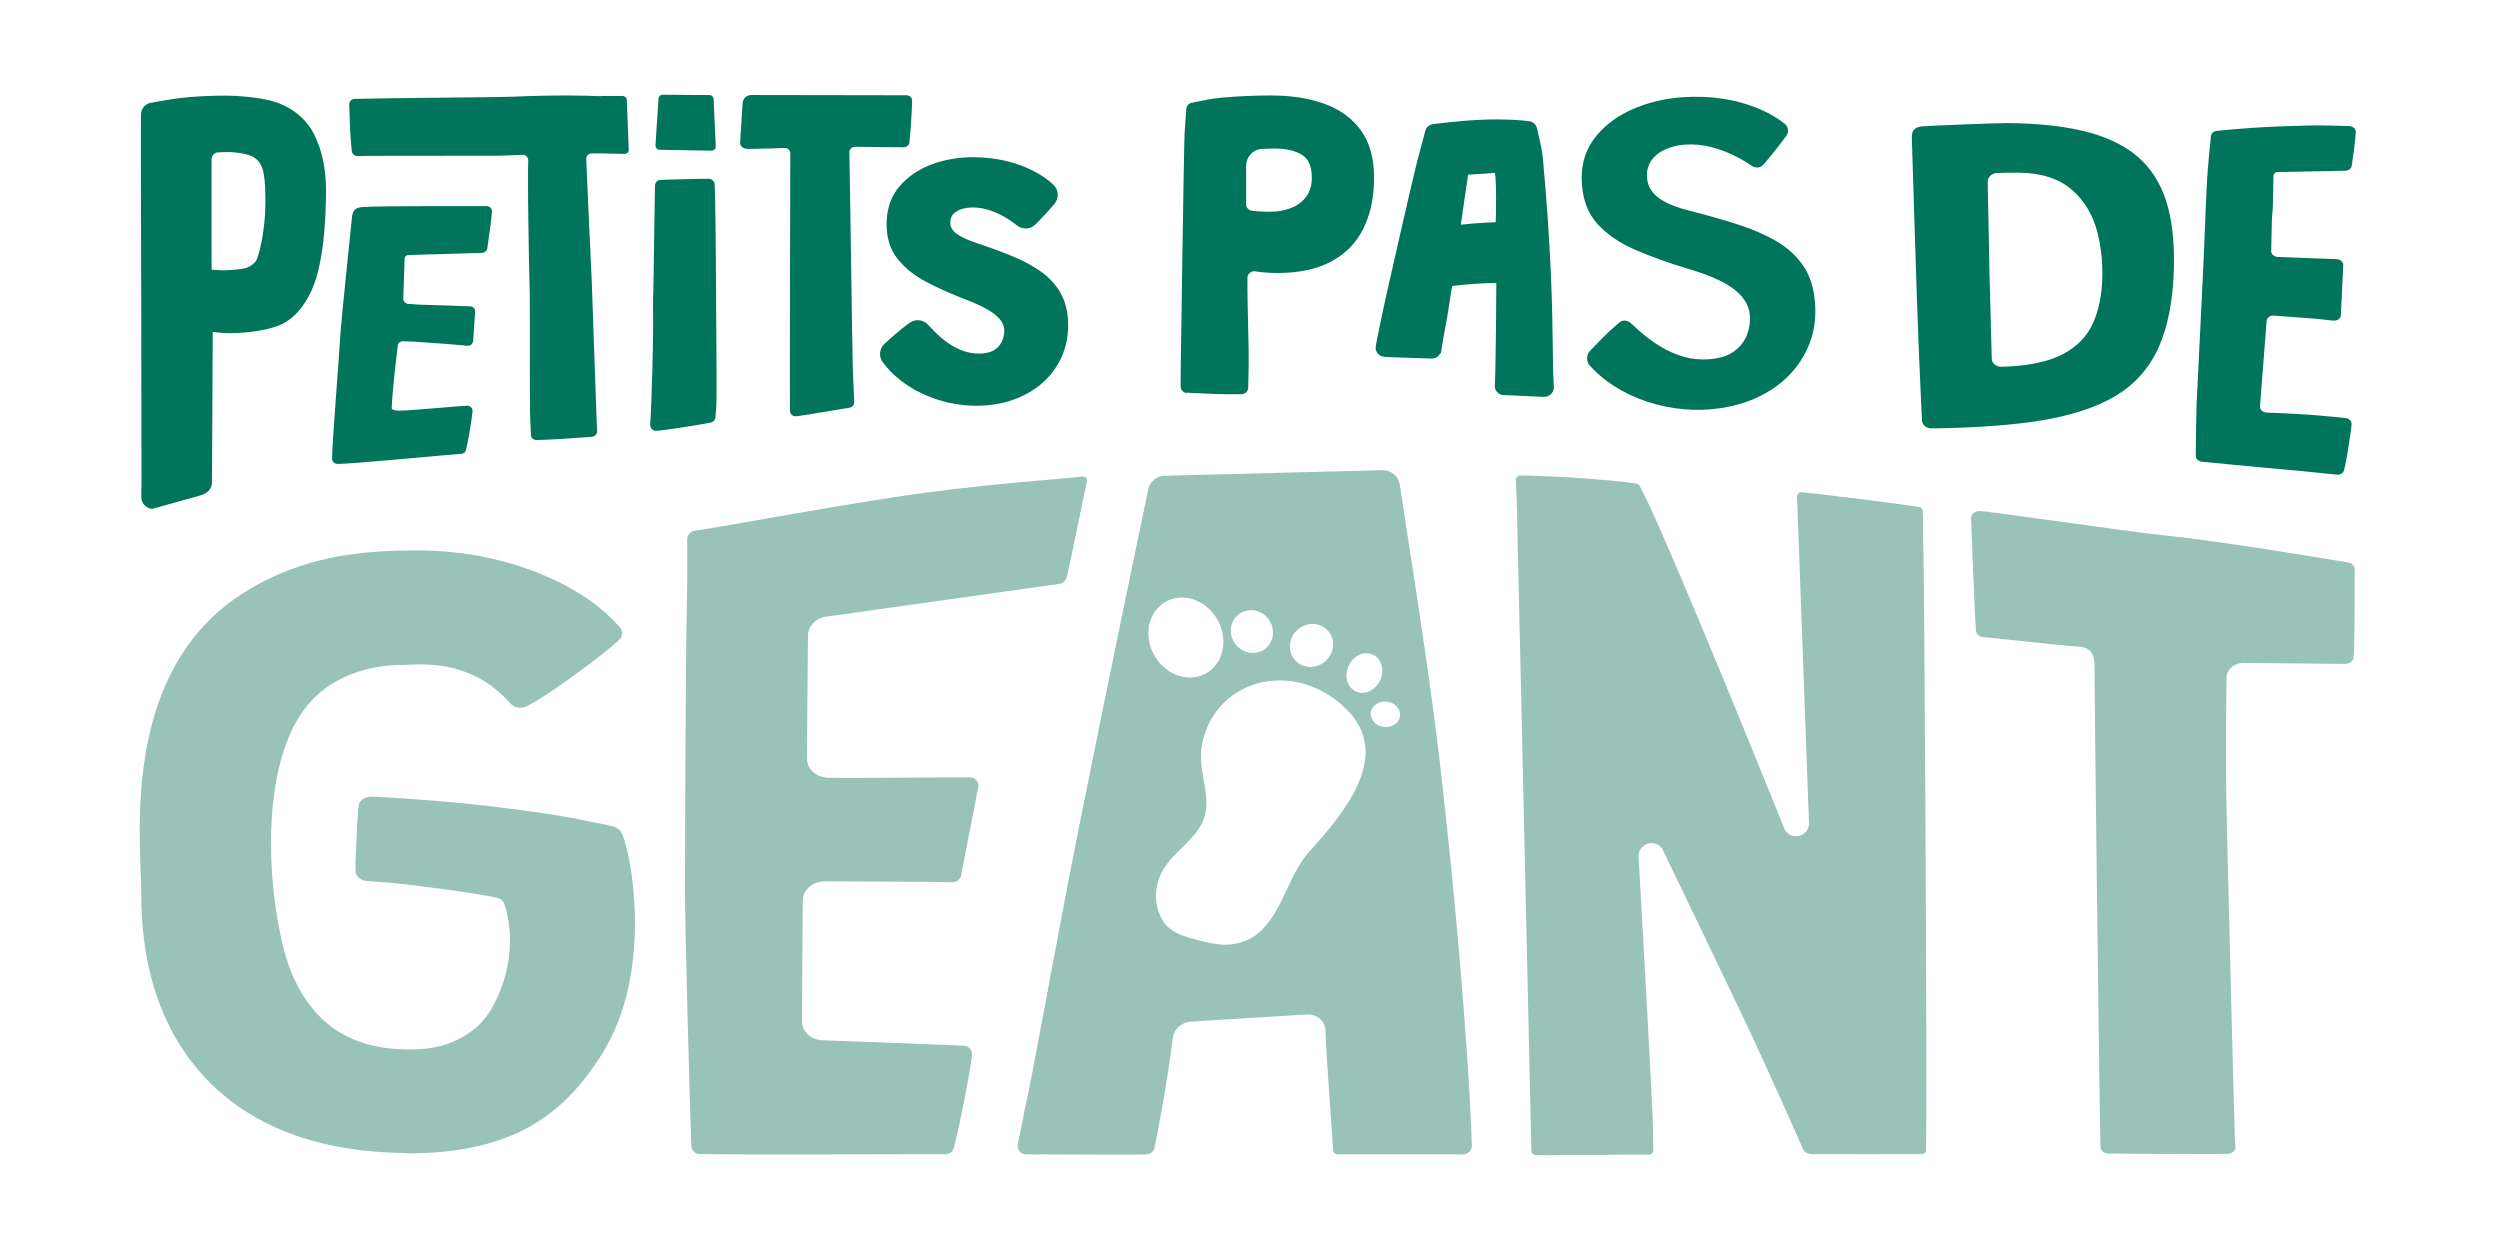 <svg xmlns="http://www.w3.org/2000/svg" fill="none" viewBox="0 0 120 60" height="60" width="120">
<path fill="#00755B" d="M7.302 24.428C7.002 24.401 6.775 24.149 6.783 23.845C6.783 23.697 6.783 23.492 6.792 23.234C6.794 23.073 6.787 18.027 6.781 15.227C6.765 9.601 6.754 5.606 6.767 5.458C6.792 5.195 6.973 4.989 7.221 4.937C7.622 4.861 8.372 4.726 8.936 4.675C9.562 4.617 10.168 4.59 10.79 4.59C11.581 4.59 12.724 4.701 13.36 4.945C14.001 5.189 14.511 5.582 14.877 6.106C15.053 6.361 15.623 7.319 15.646 9.014C15.654 9.567 15.654 12.407 14.964 13.923C14.617 14.68 14.172 15.208 13.639 15.502C13.032 15.841 11.887 15.992 11.021 15.992C10.844 15.992 10.643 15.979 10.403 15.956L10.327 15.946C10.286 15.942 10.248 15.936 10.211 15.93C10.209 16.5 10.18 22.81 10.176 23.135C10.176 23.445 9.988 23.678 9.606 23.785C9.023 23.949 7.3 24.426 7.3 24.426L7.302 24.428ZM10.164 12.944C10.203 12.948 10.24 12.954 10.281 12.954H10.317C10.461 12.973 10.612 12.973 10.757 12.973C11.065 12.973 11.67 12.921 11.841 12.853C12.03 12.783 12.178 12.671 12.29 12.522C12.385 12.378 12.753 11.216 12.74 9.541C12.732 8.086 12.556 7.807 12.18 7.547C11.967 7.4 11.358 7.299 10.945 7.299C10.804 7.299 10.649 7.305 10.441 7.317C10.284 7.332 10.155 7.483 10.155 7.669V12.663L10.162 12.94L10.164 12.944Z"></path>
<path fill="#00755B" d="M22.367 21.604C22.334 21.724 22.214 21.8 22.092 21.786C21.45 21.829 16.567 22.303 16.172 22.265C16.038 22.255 15.939 22.146 15.939 22.013C15.939 21.311 16.292 16.936 16.323 16.29C16.371 15.35 16.825 11.198 16.9 10.384C16.943 10.014 17.162 9.959 17.404 9.938C18.042 9.878 23.15 9.895 23.365 9.895C23.514 9.895 23.625 10.021 23.613 10.165C23.595 10.376 23.576 10.589 23.547 10.793C23.518 11.017 23.429 11.676 23.392 11.918C23.373 12.037 23.266 12.132 23.14 12.137L19.596 12.24C19.499 12.242 19.421 12.322 19.419 12.42C19.412 12.897 19.357 14.321 19.357 14.321C19.348 14.461 19.46 14.581 19.602 14.587C19.683 14.587 19.954 14.616 20.049 14.62C20.264 14.629 20.497 14.639 20.753 14.643C21.01 14.651 21.27 14.662 21.524 14.666C21.784 14.674 22.024 14.684 22.251 14.693C22.363 14.693 22.471 14.701 22.559 14.703C22.708 14.703 22.82 14.829 22.807 14.974L22.71 16.362C22.7 16.503 22.576 16.61 22.429 16.596C22.373 16.596 22.311 16.585 22.243 16.577C22.02 16.558 21.762 16.54 21.472 16.513C21.183 16.49 20.89 16.468 20.592 16.449C20.295 16.43 20.038 16.416 19.817 16.397C19.733 16.389 19.421 16.387 19.352 16.379C19.218 16.37 19.105 16.461 19.092 16.598C19.084 16.705 18.869 18.286 18.801 19.569C18.795 19.672 18.896 19.701 19.152 19.712C19.489 19.726 22.342 19.464 22.448 19.472C22.588 19.486 22.694 19.606 22.681 19.747C22.671 19.869 22.652 19.995 22.634 20.133C22.601 20.371 22.563 20.608 22.522 20.84C22.485 21.073 22.367 21.604 22.367 21.604Z"></path>
<path fill="#00755B" d="M34.339 20.037C34.325 20.161 34.234 20.261 34.118 20.283C33.614 20.384 31.657 20.701 31.459 20.678C31.312 20.663 31.198 20.527 31.211 20.368C31.289 19.141 31.36 16.136 31.351 15.448C31.343 14.68 31.337 13.95 31.337 13.254C31.337 12.185 31.345 15.256 31.36 14.041C31.374 12.913 31.415 10.117 31.438 8.921C31.438 8.766 31.562 8.634 31.709 8.634C31.783 8.634 31.866 8.634 31.957 8.625C32.19 8.617 32.453 8.611 32.746 8.603C33.039 8.594 33.325 8.588 33.595 8.584H34.027C34.178 8.584 34.298 8.706 34.306 8.861C34.337 9.501 34.358 11.832 34.362 12.593C34.403 18.13 34.403 19.163 34.383 19.486C34.37 19.701 34.356 19.887 34.337 20.046H34.345L34.337 20.041L34.339 20.037Z"></path>
<path fill="#00755B" d="M56.979 18.864H56.975C56.801 18.856 56.665 18.711 56.669 18.54C56.669 18.35 56.669 18.104 56.673 17.792C56.681 17.275 56.824 7.01 56.861 6.392C56.89 5.919 56.917 5.528 56.942 5.227C56.956 5.078 57.064 4.962 57.208 4.933C57.81 4.822 58.045 4.739 58.694 4.683C59.432 4.619 60.196 4.582 61.004 4.582C61.99 4.582 62.855 4.716 63.597 4.991C64.339 5.266 64.918 5.692 65.335 6.272C65.748 6.853 65.955 7.609 65.955 8.535C65.955 9.46 65.785 10.285 65.442 10.973C65.099 11.661 64.583 12.186 63.897 12.552C63.207 12.924 62.337 13.105 61.295 13.105C61.089 13.105 60.839 13.091 60.554 13.064C60.446 13.05 60.343 13.041 60.254 13.023C60.062 12.99 59.882 13.139 59.878 13.335C59.878 13.521 59.868 13.744 59.859 14.008C59.859 14.12 59.915 12.713 59.882 13.734C59.864 14.366 59.952 16.837 59.938 17.436C59.928 17.887 59.919 18.273 59.915 18.602C59.915 18.784 59.764 18.922 59.587 18.922H59.163C58.843 18.922 58.496 18.922 58.126 18.903C57.754 18.895 57.787 18.881 57.452 18.87C57.275 18.87 57.12 18.856 56.977 18.848H56.973V18.856L56.977 18.864H56.979ZM59.812 9.793C59.812 9.956 59.93 10.095 60.093 10.118C60.178 10.126 60.262 10.14 60.351 10.14C60.554 10.163 60.76 10.163 60.952 10.163C61.314 10.163 61.643 10.107 61.948 9.992C62.254 9.88 62.502 9.698 62.686 9.456C62.874 9.219 62.967 8.909 62.967 8.533C62.967 7.985 62.808 7.617 62.479 7.423C62.155 7.229 61.727 7.13 61.202 7.13C60.992 7.13 60.775 7.138 60.541 7.152C60.124 7.19 59.814 7.543 59.814 7.96V9.791L59.812 9.793Z"></path>
<path fill="#00755B" d="M74.135 19.051C74.119 19.051 73.931 19.043 73.674 19.031C73.172 19.006 72.331 18.967 72.195 18.967C72.067 18.967 71.945 18.913 71.86 18.82C71.778 18.729 71.74 18.613 71.753 18.493C71.794 17.863 71.829 13.789 71.823 13.607C71.823 13.586 71.805 13.58 71.792 13.58C71.724 13.58 71.656 13.582 71.585 13.586L71.476 13.59L71.284 13.598C71.15 13.605 71.015 13.611 70.879 13.619C70.747 13.627 70.623 13.638 70.505 13.648L70.311 13.662L70.238 13.669C70.092 13.681 69.963 13.694 69.852 13.708L69.798 13.714C69.778 13.716 69.757 13.718 69.738 13.722C69.718 13.725 69.705 13.735 69.703 13.745C69.666 13.908 69.614 14.26 69.569 14.57C69.53 14.834 69.492 15.084 69.463 15.229C69.393 15.594 69.331 15.933 69.278 16.245C69.242 16.456 69.213 16.64 69.187 16.805L69.164 16.956L69.131 16.966C69.056 17.111 68.903 17.21 68.732 17.21C68.668 17.21 68.598 17.208 68.523 17.204L68.067 17.19C67.922 17.186 67.771 17.179 67.616 17.175C67.341 17.169 67.075 17.159 66.817 17.144L66.651 17.136C66.579 17.134 66.511 17.13 66.449 17.126C66.321 17.119 66.201 17.057 66.122 16.956C66.044 16.857 66.015 16.729 66.038 16.605C66.087 16.33 66.155 16.002 66.232 15.621C66.343 15.072 66.476 14.475 66.602 13.908C66.732 13.315 67.864 8.346 68.027 7.733C68.166 7.195 68.296 6.71 68.416 6.276C68.465 6.102 68.61 5.98 68.792 5.956C69.255 5.9 69.736 5.848 70.265 5.801C70.815 5.755 71.342 5.732 71.831 5.732C72.139 5.732 72.433 5.741 72.703 5.755C72.927 5.768 73.164 5.786 73.398 5.817C73.586 5.842 73.739 5.98 73.776 6.162C73.799 6.27 73.825 6.381 73.852 6.497C73.931 6.834 74.022 7.214 74.061 7.627C74.48 12.231 74.509 14.884 74.532 16.597C74.54 17.32 74.549 17.944 74.584 18.58C74.588 18.708 74.542 18.822 74.458 18.909C74.373 18.995 74.261 19.043 74.139 19.043L74.135 19.051ZM70.123 10.766C70.129 10.78 70.137 10.784 70.149 10.784C70.185 10.78 70.226 10.776 70.267 10.772C70.311 10.768 70.36 10.762 70.41 10.755C70.664 10.731 70.937 10.708 71.251 10.691C71.354 10.685 71.474 10.681 71.581 10.677C71.652 10.675 71.718 10.671 71.767 10.669C71.78 10.669 71.788 10.662 71.792 10.658C71.798 10.621 71.798 10.526 71.802 10.386C71.829 9.001 71.794 8.479 71.753 8.299C71.738 8.299 71.726 8.299 71.716 8.299C71.619 8.305 71.569 8.311 71.519 8.315C71.468 8.321 71.416 8.328 71.333 8.332C71.302 8.336 71.075 8.348 70.672 8.371L70.492 8.381C70.492 8.381 70.47 8.394 70.466 8.41C70.453 8.472 70.354 9.156 70.275 9.708C70.203 10.22 70.139 10.665 70.125 10.745L70.121 10.766H70.123Z"></path>
<path fill="#99C2B8" d="M19.627 55.36L19.443 55.344C16.844 55.319 14.569 54.823 12.699 53.866C10.802 52.893 9.325 51.459 8.308 49.603C7.296 47.754 6.781 45.506 6.781 42.923C6.781 42.659 6.769 42.324 6.754 41.936C6.626 38.644 6.362 31.805 11.72 28.439C14.542 26.666 17.377 26.42 20.022 26.42C21.412 26.42 22.766 26.587 24.041 26.918C25.33 27.253 26.5 27.722 27.518 28.313C28.38 28.804 29.132 29.41 29.754 30.11C29.913 30.288 29.894 30.544 29.713 30.716C29.489 30.933 29.184 31.187 28.808 31.476C28.212 31.945 27.578 32.414 26.867 32.906C26.336 33.282 25.83 33.602 25.318 33.885C25.223 33.939 25.109 33.968 24.989 33.968C24.801 33.968 24.617 33.894 24.51 33.774C24.303 33.534 24.055 33.303 23.708 33.02C23.268 32.668 22.745 32.389 22.16 32.191C21.582 31.988 20.914 31.891 20.115 31.891C19.861 31.891 19.592 31.902 19.315 31.922H19.299H19.282C19.268 31.922 19.235 31.922 19.187 31.922C18.474 31.922 16.034 32.079 14.565 34.102C13.499 35.561 12.949 37.985 13.015 40.927C13.075 43.607 13.618 45.928 14.1 46.948C14.629 48.079 15.309 48.905 16.178 49.473C17.117 50.081 18.267 50.376 19.695 50.376C20.563 50.376 21.315 50.221 21.933 49.918C22.71 49.544 23.266 49.029 23.638 48.343C24.944 45.944 24.394 43.923 24.196 43.361C24.15 43.231 24.028 43.134 23.863 43.095C22.851 42.849 19.354 42.429 18.995 42.398C18.995 42.398 18.582 42.361 18.414 42.345C18.199 42.328 17.991 42.314 17.799 42.303L17.633 42.293C17.307 42.27 17.063 42.055 17.063 41.795C17.063 41.57 17.063 41.316 17.079 41.031C17.096 40.545 17.119 40.068 17.143 39.584L17.15 39.456C17.16 39.276 17.174 39.107 17.189 38.952L17.21 38.698C17.234 38.435 17.493 38.239 17.809 38.239H17.844C18.811 38.282 19.823 38.349 20.857 38.435C22.239 38.547 23.675 38.704 25.123 38.902C26.398 39.068 27.52 39.258 28.46 39.466C28.494 39.473 28.628 39.497 28.628 39.497C29.023 39.57 29.297 39.63 29.469 39.681C29.642 39.733 29.783 39.857 29.857 40.02C30.334 41.084 31.347 46.626 28.927 50.542C27.907 52.176 26.847 53.255 25.493 54.038C23.97 54.914 22.012 55.358 19.668 55.358H19.631L19.627 55.36Z"></path>
<path fill="#99C2B8" d="M33.583 55.396C33.366 55.39 33.19 55.218 33.182 54.999C33.109 53.082 32.88 44.404 32.88 42.893C32.88 40.261 32.915 31.093 32.967 29.258C32.994 28.26 32.99 26.609 32.986 25.89C32.986 25.685 33.134 25.512 33.337 25.48C34.713 25.278 38.804 24.501 42.821 23.879C46.999 23.232 51.096 22.991 51.941 22.873C52.068 22.856 52.202 22.956 52.175 23.079C51.995 23.943 51.46 26.59 51.22 27.638C51.173 27.842 51.045 28.014 50.836 28.028L39.724 29.59C39.203 29.63 38.8 30.014 38.783 30.485C38.783 30.57 38.732 36.337 38.732 36.391C38.732 36.919 39.18 37.312 39.755 37.333C40.381 37.355 45.17 37.312 46.555 37.312C46.786 37.312 46.97 37.5 46.966 37.731L46.144 41.957C46.131 42.18 45.945 42.354 45.72 42.347C44.311 42.31 39.752 42.315 39.606 42.302C39.017 42.302 38.562 42.688 38.533 43.201L38.492 48.984C38.492 49.517 38.934 49.933 39.498 49.933C39.713 49.933 44.782 50.135 46.261 50.193C46.501 50.203 46.681 50.41 46.654 50.648C46.551 51.606 46.017 54.237 45.784 55.099C45.734 55.282 45.565 55.406 45.375 55.402C44.943 55.392 35.217 55.437 33.583 55.392V55.396Z"></path>
<path fill="#99C2B8" d="M105.603 55.395C104.475 55.395 102.927 55.383 102.001 55.375C101.598 55.37 101.311 55.368 101.22 55.368C101.005 55.368 100.823 55.234 100.823 55.075C100.79 54.492 100.522 32.608 100.54 32.108V32.036C100.545 31.743 100.551 31.059 99.759 31.038C99.437 31.03 96.751 30.738 95.265 30.585H95.245C95.042 30.585 94.877 30.466 94.844 30.298C94.815 30.1 94.614 25.155 94.612 24.874C94.602 24.695 94.763 24.544 94.972 24.529C94.984 24.529 95.001 24.529 95.019 24.529C95.42 24.529 101.919 25.494 103.972 25.707C106.977 26.019 112.552 26.98 112.684 26.992C112.878 27.017 113.025 27.154 113.025 27.317V27.561C113.025 28.472 113.027 31.247 112.967 31.584C112.94 31.747 112.769 31.867 112.566 31.867C112.38 31.867 107.95 31.821 107.684 31.821C107.442 31.821 107.217 31.914 107.062 32.077C106.929 32.218 106.861 32.398 106.874 32.586C106.88 32.73 106.797 35.966 106.894 39.832C107.051 46.153 107.245 54.019 107.268 54.41C107.276 54.662 107.285 54.889 107.303 55.063C107.314 55.215 107.161 55.362 106.962 55.381C106.884 55.389 106.584 55.397 105.603 55.397V55.395Z"></path>
<path fill="#00755B" d="M28.847 4.617C28.332 4.599 27.805 4.582 27.264 4.582C26.378 4.582 25.508 4.601 24.644 4.64C23.844 4.675 18.586 4.702 17.021 4.747C16.875 4.747 16.761 4.873 16.763 5.02C16.763 5.074 16.763 5.13 16.771 5.194C16.78 5.406 16.786 5.888 16.8 6.161C16.815 6.433 16.834 6.688 16.854 6.931C16.866 7.053 16.873 7.163 16.887 7.262C16.906 7.394 17.019 7.489 17.152 7.489C17.298 7.489 17.455 7.489 17.617 7.481C17.858 7.473 23.691 7.481 23.941 7.475C24.196 7.467 24.442 7.456 24.687 7.448C24.82 7.44 24.952 7.436 25.074 7.429C25.229 7.417 25.355 7.539 25.355 7.694C25.355 7.807 25.355 7.929 25.346 8.057V8.834C25.346 9.334 25.346 9.878 25.359 10.465C25.367 11.054 25.373 11.655 25.386 12.275C25.398 12.893 25.413 13.496 25.427 14.085C25.442 14.674 25.427 19.339 25.442 19.839C25.456 20.226 25.473 20.571 25.483 20.87C25.487 21.015 25.607 21.125 25.747 21.12C25.938 21.12 26.165 21.108 26.421 21.098C26.803 21.079 27.19 21.056 27.576 21.025C27.84 21.007 28.227 20.986 28.429 20.963C28.566 20.945 28.667 20.827 28.661 20.691C28.661 20.608 28.652 20.497 28.646 20.368C28.628 20.054 28.427 14.002 28.401 13.411C28.369 12.82 28.345 12.213 28.318 11.599C28.287 10.985 28.258 10.401 28.235 9.839C28.208 9.277 28.19 8.781 28.171 8.345C28.159 8.064 28.152 7.826 28.14 7.636C28.136 7.485 28.25 7.363 28.405 7.363H28.787C29.041 7.363 29.297 7.372 29.555 7.378C29.706 7.378 29.847 7.386 29.979 7.386C30.097 7.386 30.188 7.291 30.18 7.173L30.087 4.801C30.087 4.696 29.991 4.611 29.886 4.607H28.838H28.847V4.615L28.851 4.611L28.847 4.617Z"></path>
<path fill="#00755B" d="M31.608 4.745L31.463 6.969C31.455 7.086 31.55 7.19 31.665 7.19C32.482 7.206 33.358 7.221 34.149 7.233C34.269 7.233 34.364 7.134 34.356 7.012L34.254 4.762C34.254 4.65 34.161 4.563 34.048 4.563C33.325 4.563 32.55 4.551 31.81 4.547C31.701 4.547 31.612 4.634 31.603 4.741L31.608 4.745Z"></path>
<path fill="#00755B" d="M36.056 4.563C35.839 4.563 35.661 4.726 35.647 4.939L35.527 6.823C35.509 7.052 35.697 7.145 35.928 7.15C36.248 7.15 37.529 7.112 37.653 7.104C37.812 7.092 37.938 7.214 37.934 7.371C37.934 7.484 37.901 19.431 37.918 19.731C37.926 19.876 38.046 19.985 38.188 19.983C38.381 19.983 40.563 19.595 40.767 19.572C40.906 19.553 41.011 19.436 41.003 19.297C41.003 19.212 40.995 19.103 40.988 18.973C40.97 18.657 40.953 18.212 40.935 17.721C40.916 17.233 40.782 7.511 40.769 7.321C40.761 7.168 40.885 7.046 41.04 7.046C41.16 7.046 43.381 7.069 43.381 7.069C43.52 7.069 43.631 6.978 43.652 6.84C43.683 6.641 43.782 5.251 43.782 4.839C43.782 4.703 43.681 4.587 43.538 4.573C43.538 4.573 36.626 4.561 36.056 4.561V4.563Z"></path>
<path fill="#99C2B8" d="M63.992 55.216C64 55.325 64.091 55.406 64.201 55.406V55.408C64.37 55.405 66.327 55.407 68.037 55.408C68.936 55.409 69.766 55.41 70.234 55.41C70.466 55.41 70.652 55.222 70.647 54.99C70.614 53.222 70.205 46.019 69.1 36.491C68.697 33.02 67.98 28.385 67.502 25.3C67.379 24.506 67.272 23.814 67.191 23.271C67.129 22.858 66.769 22.558 66.352 22.569L55.903 22.837C55.518 22.846 55.19 23.12 55.113 23.496C55.01 23.997 54.853 24.755 54.656 25.7C53.714 30.236 51.88 39.062 50.933 44.13L50.914 44.225L50.875 44.436C50.059 48.803 49.419 52.229 49.317 52.664C49.235 53.009 49.127 53.559 49.031 54.05C48.962 54.399 48.9 54.717 48.856 54.91C48.801 55.16 48.983 55.412 49.239 55.41C49.794 55.406 50.667 55.411 51.582 55.416C52.959 55.423 54.427 55.431 55.035 55.41C55.221 55.404 55.376 55.269 55.415 55.088C55.603 54.228 56.091 51.567 56.281 49.883C56.328 49.443 56.64 49.104 57.13 49.04C57.239 49.027 62.529 48.703 62.765 48.695H62.796C63.25 48.695 63.62 49.04 63.622 49.463C63.626 50.108 63.924 54.271 63.992 55.216ZM56.523 28.693C55.553 28.821 54.944 29.775 55.167 30.829H55.169C55.39 31.883 56.355 32.633 57.324 32.509C58.293 32.385 58.901 31.428 58.678 30.375C58.456 29.323 57.492 28.571 56.523 28.693ZM61.963 30.722C62.13 30.172 62.713 29.841 63.261 29.986V29.984H63.263C63.81 30.131 64.116 30.695 63.943 31.242C63.775 31.794 63.188 32.123 62.643 31.98C62.093 31.835 61.791 31.276 61.963 30.722ZM62.847 40.884C64.434 39.094 66.957 36.247 64.56 33.976H64.562C61.99 31.538 58.223 32.678 57.686 35.805C57.587 36.369 57.684 36.914 57.779 37.447C57.913 38.204 58.043 38.937 57.611 39.663C57.374 40.059 57.049 40.38 56.725 40.698C56.151 41.262 55.58 41.826 55.493 42.812C55.452 43.301 55.564 43.805 55.847 44.243C56.163 44.723 56.737 44.923 57.304 45.072C57.349 45.082 57.395 45.095 57.44 45.107C57.87 45.221 58.289 45.33 58.738 45.345C59.463 45.359 60.095 45.109 60.562 44.646C61.116 44.084 61.44 43.394 61.765 42.702C62.021 42.152 62.279 41.603 62.653 41.117L62.67 41.096L62.681 41.082C62.735 41.015 62.785 40.952 62.843 40.892L62.847 40.884ZM65.777 31.379C65.331 31.263 64.843 31.581 64.68 32.094C64.525 32.604 64.752 33.112 65.199 33.234C65.647 33.348 66.135 33.03 66.298 32.517C66.457 32.005 66.226 31.494 65.777 31.379ZM59.081 30.358C59.033 29.796 59.446 29.317 60.002 29.294V29.29V29.286C60.562 29.265 61.05 29.711 61.097 30.273C61.147 30.844 60.736 31.319 60.178 31.342C59.622 31.36 59.13 30.924 59.081 30.358ZM66.682 33.701C66.308 33.598 65.918 33.786 65.817 34.106V34.108C65.719 34.429 65.941 34.778 66.315 34.875C66.689 34.974 67.077 34.792 67.178 34.464C67.284 34.139 67.056 33.794 66.68 33.701H66.682Z" clip-rule="evenodd" fill-rule="evenodd"></path>
<path fill="#00755B" d="M82.033 19.654C81.487 19.695 80.919 19.67 80.342 19.586C79.768 19.501 79.2 19.348 78.65 19.131C78.105 18.916 77.592 18.633 77.129 18.29C76.832 18.071 76.557 17.821 76.311 17.55C76.135 17.356 76.138 17.04 76.315 16.848C76.483 16.668 76.671 16.472 76.877 16.265C77.115 16.027 77.35 15.804 77.582 15.604C77.632 15.56 77.681 15.519 77.727 15.48C77.791 15.426 77.869 15.395 77.952 15.389C78.067 15.381 78.181 15.422 78.266 15.501C78.419 15.643 78.576 15.786 78.739 15.928C79.041 16.193 79.367 16.43 79.704 16.635C80.047 16.842 80.417 17.005 80.803 17.119C81.196 17.234 81.613 17.276 82.045 17.244C82.541 17.207 82.942 17.079 83.235 16.864C83.529 16.647 83.737 16.379 83.857 16.065C83.973 15.761 84.018 15.451 83.996 15.143C83.977 14.891 83.892 14.647 83.746 14.42C83.603 14.199 83.398 13.996 83.138 13.812C82.888 13.637 82.576 13.469 82.212 13.316C81.855 13.166 81.44 13.021 80.977 12.887C80.059 12.612 79.216 12.306 78.47 11.982C77.741 11.666 77.142 11.254 76.687 10.761C76.245 10.281 75.991 9.641 75.933 8.858C75.871 8.019 76.047 7.322 76.47 6.725C76.896 6.126 77.491 5.647 78.237 5.299C78.993 4.948 79.832 4.735 80.729 4.669C81.409 4.62 82.084 4.644 82.737 4.748C83.386 4.849 84.006 5.033 84.582 5.289C84.973 5.463 85.335 5.682 85.659 5.936C85.839 6.076 85.878 6.33 85.748 6.51C85.698 6.58 85.642 6.655 85.585 6.733C85.365 7.029 85.13 7.324 84.886 7.616C84.801 7.717 84.721 7.812 84.644 7.901C84.572 7.983 84.475 8.033 84.365 8.039C84.268 8.045 84.171 8.019 84.089 7.963C83.884 7.822 83.667 7.688 83.44 7.568C83.041 7.355 82.62 7.188 82.186 7.072C81.743 6.954 81.303 6.911 80.876 6.942C80.355 6.981 79.917 7.13 79.57 7.388C79.2 7.663 79.022 8.06 79.057 8.533C79.074 8.758 79.142 8.959 79.26 9.132C79.373 9.3 79.526 9.446 79.716 9.57C79.894 9.686 80.107 9.791 80.344 9.882C80.578 9.971 80.838 10.052 81.124 10.122C81.903 10.318 82.657 10.533 83.367 10.758C84.066 10.98 84.7 11.252 85.25 11.569C85.785 11.876 86.223 12.273 86.552 12.75C86.876 13.222 87.068 13.825 87.122 14.544C87.176 15.263 87.087 15.879 86.864 16.468C86.64 17.056 86.302 17.583 85.857 18.034C85.409 18.486 84.857 18.858 84.213 19.137C83.566 19.418 82.832 19.592 82.033 19.65V19.654Z"></path>
<path fill="#00755B" d="M50.908 14.056C50.663 13.638 50.324 13.279 49.898 12.989C49.485 12.709 49.005 12.459 48.474 12.248C47.954 12.039 47.398 11.837 46.821 11.644C46.627 11.58 46.45 11.51 46.292 11.438C46.144 11.367 46.014 11.291 45.906 11.21C45.809 11.138 45.734 11.056 45.685 10.967C45.637 10.884 45.615 10.793 45.615 10.686C45.615 10.45 45.703 10.283 45.894 10.163C46.106 10.027 46.377 9.958 46.697 9.958C46.976 9.958 47.264 10.008 47.549 10.107C47.84 10.208 48.119 10.345 48.381 10.51C48.532 10.605 48.675 10.708 48.807 10.816C49.074 11.033 49.458 11.014 49.698 10.777C49.762 10.715 49.828 10.646 49.898 10.574C50.101 10.365 50.297 10.153 50.481 9.94C50.53 9.882 50.576 9.83 50.617 9.779C50.849 9.504 50.818 9.097 50.549 8.853C50.301 8.626 50.018 8.427 49.712 8.262C49.27 8.022 48.788 7.842 48.282 7.723C47.776 7.605 47.247 7.545 46.712 7.545C45.999 7.545 45.321 7.665 44.697 7.9C44.065 8.14 43.546 8.5 43.156 8.969C42.757 9.448 42.557 10.049 42.557 10.752C42.557 11.454 42.736 11.985 43.09 12.432C43.433 12.864 43.894 13.233 44.464 13.533C45.013 13.822 45.637 14.101 46.319 14.364C46.642 14.483 46.931 14.61 47.177 14.733C47.416 14.855 47.617 14.983 47.774 15.112C47.923 15.233 48.032 15.36 48.105 15.492C48.173 15.618 48.206 15.742 48.206 15.872C48.206 16.05 48.164 16.227 48.086 16.399C48.01 16.564 47.888 16.698 47.714 16.808C47.542 16.916 47.301 16.971 46.997 16.971C46.718 16.971 46.452 16.924 46.206 16.833C45.952 16.738 45.714 16.612 45.495 16.457C45.272 16.298 45.059 16.118 44.863 15.918C44.753 15.806 44.646 15.694 44.542 15.583C44.317 15.339 43.943 15.298 43.675 15.488C43.635 15.514 43.594 15.546 43.55 15.576C43.36 15.719 43.164 15.876 42.968 16.046C42.776 16.211 42.604 16.368 42.449 16.511C42.205 16.742 42.172 17.118 42.371 17.384C42.565 17.647 42.792 17.891 43.042 18.106C43.394 18.405 43.784 18.662 44.206 18.864C44.627 19.067 45.067 19.221 45.516 19.323C45.966 19.424 46.412 19.476 46.848 19.476C47.487 19.476 48.082 19.381 48.617 19.195C49.154 19.006 49.625 18.738 50.018 18.397C50.413 18.054 50.722 17.641 50.941 17.17C51.161 16.696 51.272 16.169 51.272 15.603C51.272 15.002 51.146 14.481 50.898 14.058L50.908 14.056Z"></path>
<path fill="#00755B" d="M97.431 20.265C96.086 20.442 94.503 20.542 92.72 20.562C92.472 20.564 92.269 20.403 92.257 20.192C92.242 19.953 92.228 19.682 92.216 19.38C92.184 18.709 92.149 17.936 92.114 17.066C92.077 16.196 92.044 15.285 92.011 14.332C91.98 13.378 91.949 12.434 91.92 11.5C91.891 10.566 91.767 6.607 91.767 6.607C91.751 6.241 91.934 6.094 92.275 6.063C92.548 6.038 95.798 5.904 96.352 5.908C97.931 5.919 99.274 6.078 100.344 6.377C101.384 6.671 102.214 7.119 102.813 7.71C103.417 8.305 103.842 9.076 104.078 10C104.32 10.952 104.402 12.099 104.324 13.411C104.235 14.909 103.927 16.142 103.413 17.079C102.913 17.986 102.173 18.698 101.212 19.192C100.229 19.699 98.97 20.056 97.468 20.259L97.431 20.263V20.265ZM95.79 8.309C95.563 8.351 95.404 8.535 95.408 8.733C95.429 9.526 95.447 10.417 95.464 11.458C95.478 12.444 95.501 13.454 95.532 14.463C95.561 15.454 95.586 16.374 95.604 17.221C95.61 17.44 95.817 17.61 96.075 17.603C96.487 17.593 96.875 17.564 97.23 17.517C97.836 17.436 98.361 17.298 98.788 17.108C99.51 16.787 100.04 16.316 100.365 15.707C100.669 15.136 100.846 14.438 100.896 13.632C100.95 12.75 100.873 11.907 100.669 11.128C100.456 10.312 100.051 9.636 99.46 9.117C98.842 8.574 97.978 8.297 96.891 8.289C96.728 8.289 96.553 8.289 96.367 8.291C96.177 8.293 96.009 8.299 95.86 8.305C95.836 8.305 95.813 8.309 95.79 8.313V8.309Z"></path>
<path fill="#00755B" d="M112.516 22.575C112.479 22.713 112.326 22.802 112.157 22.783C111.613 22.723 111.072 22.668 110.533 22.616C109.903 22.556 109.262 22.498 108.613 22.442C108.088 22.393 107.551 22.343 107.004 22.289C106.559 22.246 106.121 22.205 105.694 22.163C105.524 22.147 105.394 22.025 105.396 21.882C105.4 21.044 105.413 20.227 105.435 19.434C105.439 19.262 105.675 14.469 105.749 13.004C105.813 11.776 105.898 9.01 105.973 8.152C106.032 7.445 106.084 6.902 106.125 6.524C106.14 6.396 106.258 6.294 106.411 6.28C107.557 6.166 108.628 6.092 109.622 6.059C110.688 6.022 111.043 6.011 111.756 6.026C112.186 6.034 112.518 6.042 112.754 6.049C112.942 6.055 113.089 6.187 113.078 6.344C113.06 6.604 113.035 6.859 113.002 7.111C112.967 7.381 112.928 7.664 112.884 7.958C112.864 8.092 112.731 8.193 112.57 8.195L109.328 8.259C109.225 8.259 109.14 8.326 109.13 8.412C109.124 8.466 109.101 9.943 109.093 10.016C109.078 10.169 109.064 10.334 109.051 10.51C109.039 10.685 109.029 11.822 109.02 11.977L109.016 12.039C109.008 12.192 109.15 12.324 109.334 12.332C109.413 12.336 109.498 12.338 109.588 12.342C109.828 12.353 110.093 12.361 110.378 12.371C110.665 12.38 110.746 12.39 111.035 12.398C111.324 12.409 111.597 12.417 111.849 12.427C111.958 12.431 112.06 12.435 112.157 12.44C112.343 12.446 112.487 12.58 112.477 12.737L112.361 15.136C112.351 15.291 112.19 15.407 112.006 15.39C111.954 15.386 111.901 15.382 111.841 15.376C111.591 15.355 111.51 15.33 111.186 15.301C110.861 15.274 110.535 15.248 110.206 15.227C109.878 15.204 109.588 15.184 109.338 15.165C109.268 15.161 109.204 15.155 109.146 15.15C108.964 15.138 108.81 15.25 108.797 15.403C108.797 15.403 108.797 15.405 108.797 15.407C108.787 15.537 108.776 15.681 108.764 15.845C108.752 16.008 108.495 19.291 108.485 19.436C108.485 19.461 108.481 19.483 108.479 19.506C108.469 19.661 108.611 19.793 108.795 19.802C108.894 19.806 109.012 19.812 109.15 19.818C109.526 19.835 109.911 19.853 110.305 19.874C110.634 19.89 110.963 19.913 111.291 19.942C111.62 19.971 111.925 19.998 112.206 20.027C112.345 20.041 112.471 20.054 112.583 20.066C112.76 20.085 112.888 20.217 112.876 20.364C112.864 20.51 112.843 20.678 112.816 20.853C112.775 21.137 112.733 21.413 112.69 21.688C112.647 21.963 112.601 22.201 112.554 22.405C112.539 22.469 112.525 22.527 112.51 22.577L112.516 22.575Z"></path>
<path fill="#99C2B8" d="M74.596 55.451C73.898 55.451 73.726 55.442 73.687 55.438C73.582 55.426 73.503 55.337 73.505 55.23C73.505 55.124 73.28 44.977 73.028 33.937C72.935 29.854 72.863 26.707 72.854 26.339C72.836 25.446 72.805 23.717 72.759 23.043C72.755 22.985 72.776 22.93 72.815 22.888C72.854 22.847 72.906 22.824 72.964 22.824L73.199 22.828C73.406 22.832 73.671 22.839 73.85 22.845C74.352 22.863 74.912 22.89 75.518 22.927C76.117 22.965 76.71 23.01 77.282 23.064C77.766 23.109 78.196 23.159 78.555 23.211C78.615 23.219 78.667 23.254 78.696 23.308C79.564 24.855 83.293 33.932 85.331 38.987L85.638 39.753C85.736 39.993 85.953 40.142 86.207 40.142C86.38 40.142 86.547 40.071 86.665 39.95C86.779 39.83 86.839 39.669 86.831 39.495L86.258 23.843C86.256 23.785 86.277 23.731 86.316 23.69C86.355 23.649 86.407 23.626 86.465 23.626C86.694 23.632 90.994 24.149 92.118 24.337C92.211 24.353 92.281 24.428 92.288 24.523C92.319 24.971 92.288 25.715 92.321 26.262C92.362 26.915 92.515 52.333 92.449 55.197C92.447 55.306 92.358 55.395 92.248 55.397C92.11 55.401 87.254 55.403 86.948 55.397C86.771 55.395 86.608 55.308 86.539 55.145C86.539 55.145 84.82 51.217 83.434 48.326C82.169 45.69 80.737 42.7 79.828 40.821C79.723 40.602 79.516 40.47 79.276 40.47C79.101 40.47 78.933 40.542 78.814 40.666C78.698 40.788 78.64 40.952 78.65 41.125C78.882 45.099 79.332 53.362 79.34 53.913C79.349 54.428 79.355 54.86 79.357 55.213C79.357 55.269 79.336 55.321 79.297 55.36C79.258 55.399 79.206 55.42 79.152 55.42H79.01C78.71 55.42 78.115 55.424 77.429 55.428C76.487 55.436 75.371 55.444 74.596 55.444V55.451Z"></path>
</svg>
